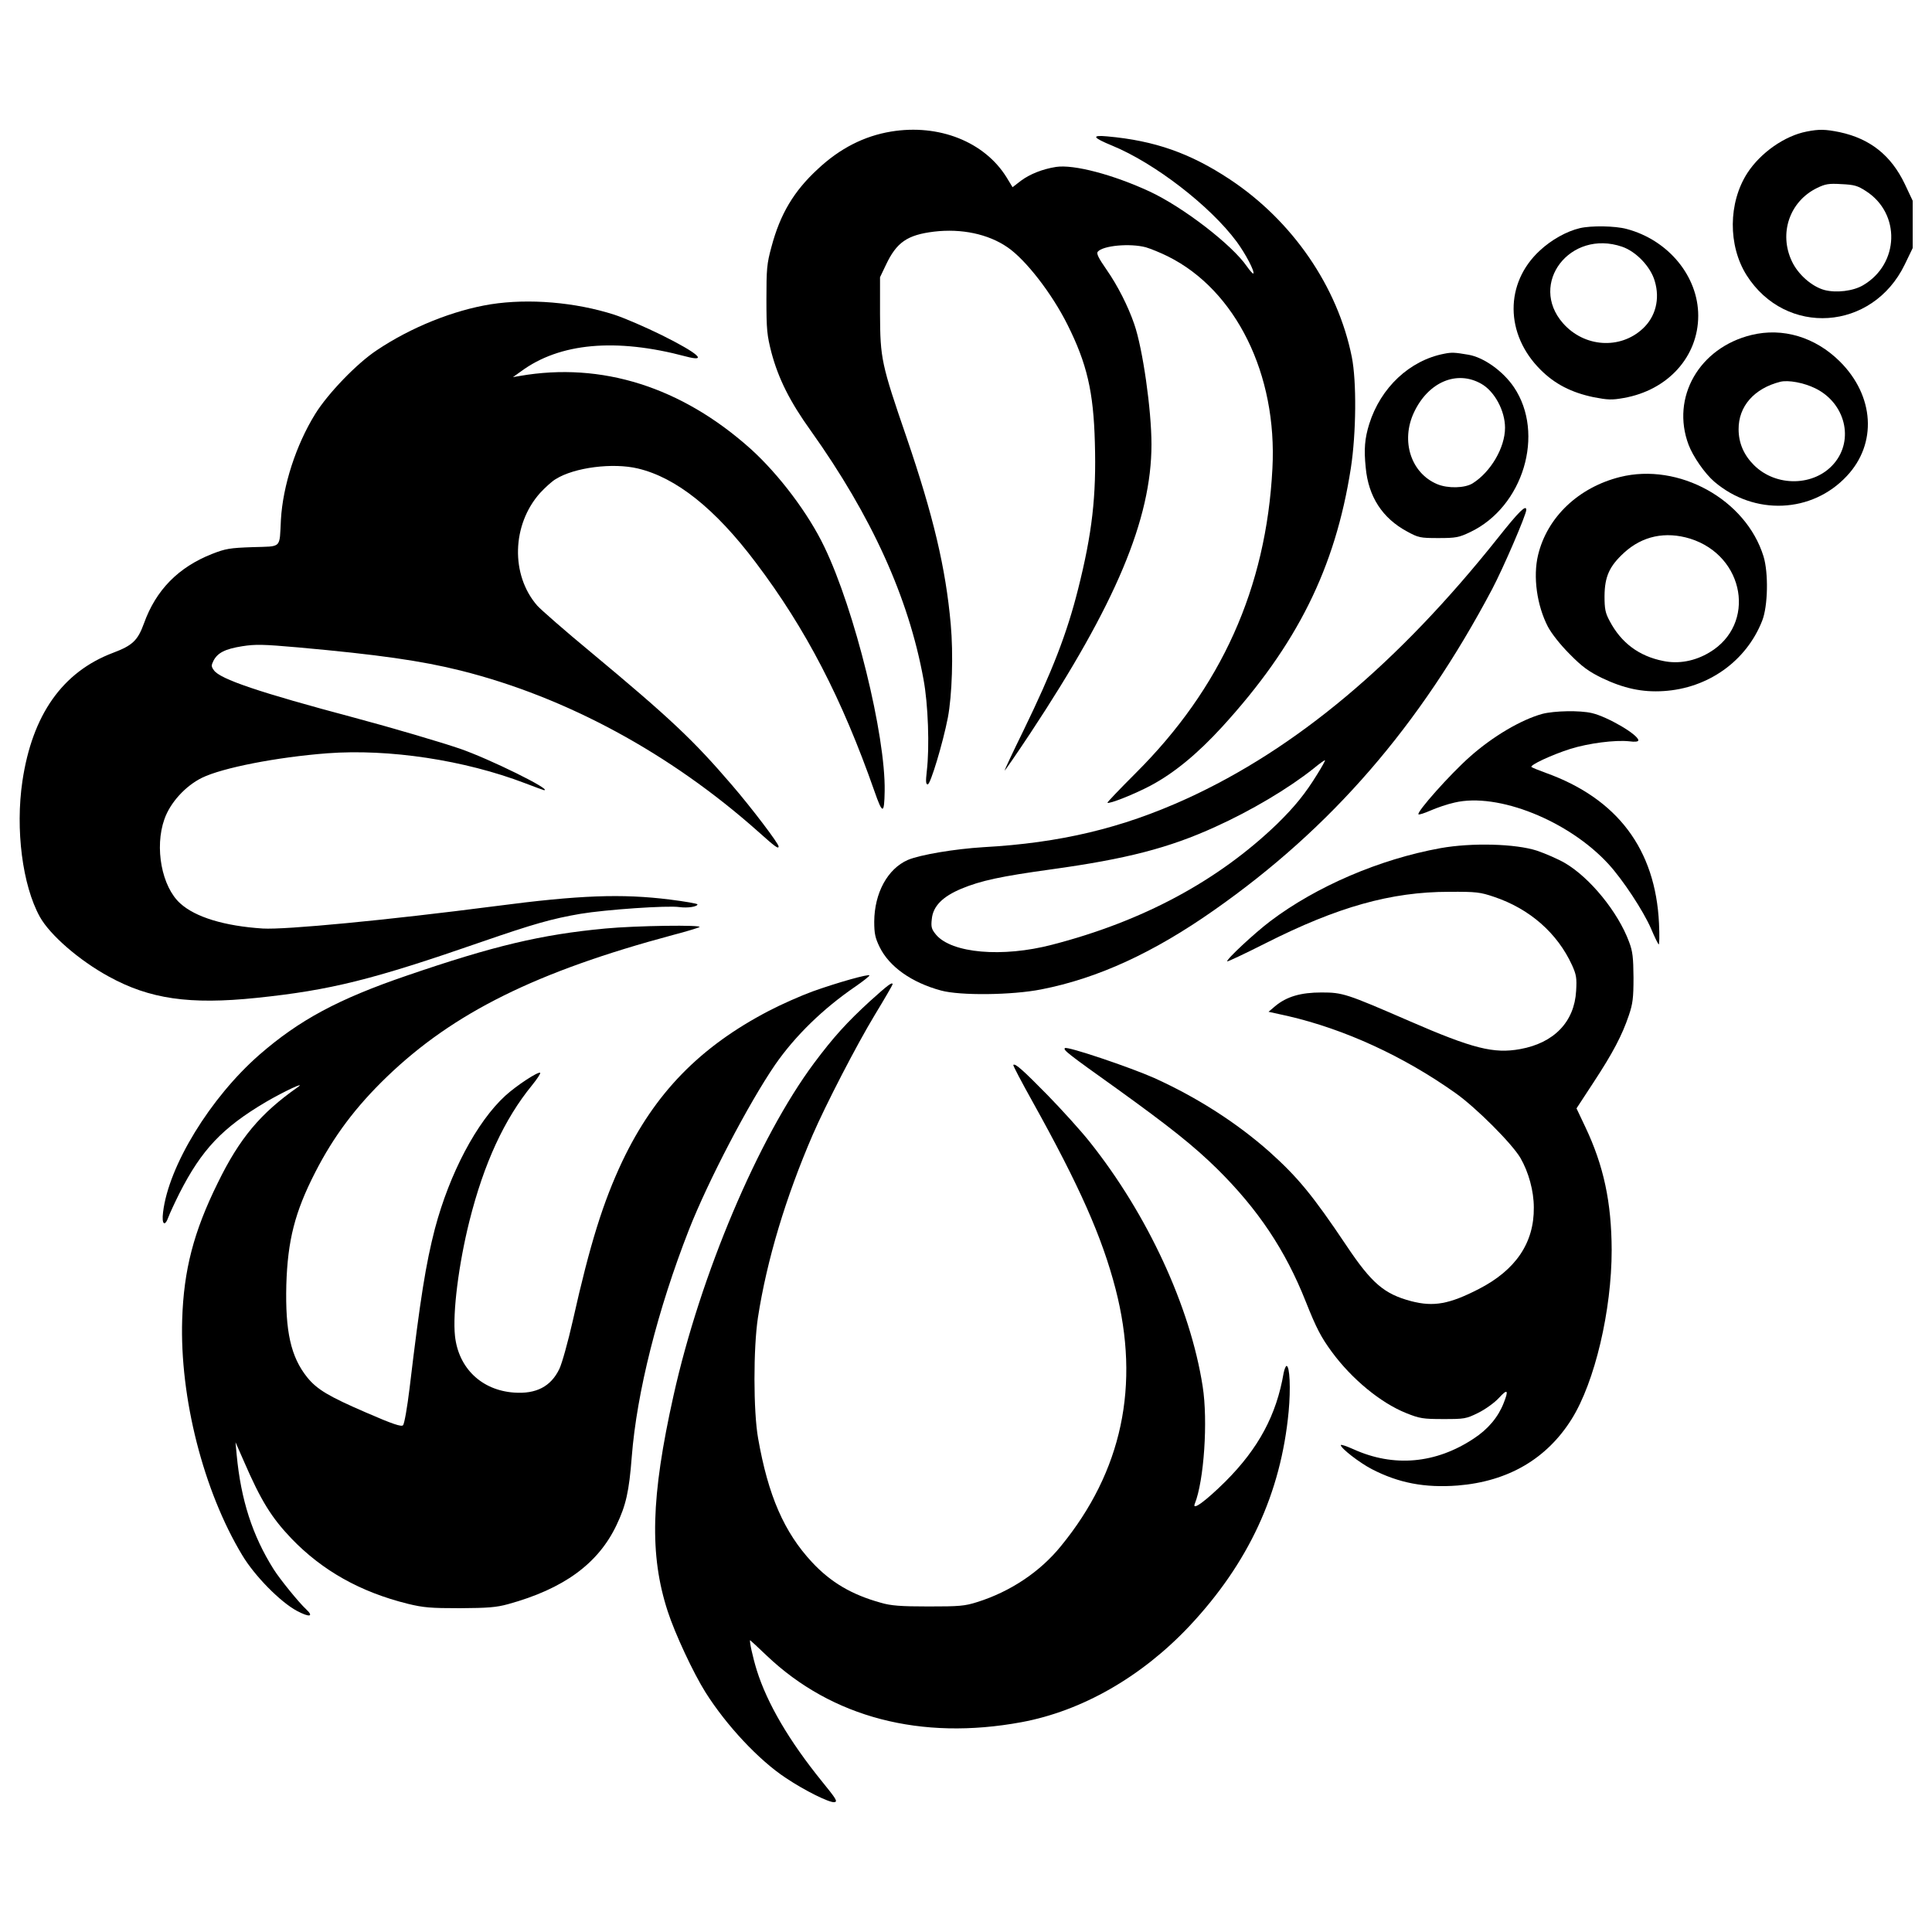 <?xml version="1.0" standalone="no"?>
<!DOCTYPE svg PUBLIC "-//W3C//DTD SVG 20010904//EN"
 "http://www.w3.org/TR/2001/REC-SVG-20010904/DTD/svg10.dtd">
<svg version="1.0" xmlns="http://www.w3.org/2000/svg"
 width="1000pt" height="1000pt" viewBox="0 0 1000 1000"
 preserveAspectRatio="xMidYMid meet">
<g transform="translate(0,1000) scale(0.1,-0.1)"
fill="#000000" stroke="none">
<path d="M4612 9319 c-139 -23 -265 -87 -379 -194 -124 -114 -195 -233 -240
-403 -24 -87 -26 -115 -26 -272 0 -157 3 -185 26 -275 36 -135 96 -255 204
-405 314 -441 506 -863 583 -1286 24 -128 32 -350 17 -476 -6 -53 -5 -68 5
-68 14 0 78 212 104 345 22 116 29 329 15 484 -26 291 -90 561 -229 968 -130
378 -136 407 -137 638 l0 190 31 65 c55 116 110 154 248 171 142 17 281 -12
381 -81 95 -65 230 -240 310 -400 101 -202 135 -347 142 -611 8 -278 -14 -469
-87 -759 -58 -230 -133 -423 -281 -728 -55 -112 -99 -206 -99 -210 0 -4 60 83
133 193 442 669 627 1108 627 1495 0 178 -45 495 -89 622 -32 93 -86 200 -144
283 -41 59 -53 83 -45 92 26 32 167 45 249 23 24 -7 76 -28 114 -47 352 -175
567 -611 541 -1098 -32 -619 -265 -1136 -709 -1578 -82 -82 -147 -150 -145
-152 8 -8 139 44 224 89 120 64 241 163 370 304 388 425 585 821 666 1339 28
183 30 449 5 575 -73 364 -307 705 -632 920 -204 135 -388 200 -633 222 -85 8
-77 -6 25 -48 219 -90 506 -311 644 -497 47 -64 95 -156 86 -165 -2 -2 -17 14
-33 37 -77 112 -330 307 -504 388 -188 87 -392 141 -484 127 -70 -11 -135 -37
-181 -71 l-44 -34 -31 51 c-114 184 -350 278 -598 237z"/>
<path d="M9351 9319 c-114 -22 -239 -110 -307 -215 -99 -154 -100 -375 -4
-528 203 -320 652 -290 819 55 l41 85 0 123 0 122 -41 87 c-71 148 -179 234
-337 268 -74 15 -106 16 -171 3z m307 -308 c181 -116 173 -377 -14 -487 -52
-31 -140 -41 -201 -25 -65 18 -136 80 -168 148 -69 145 -12 311 130 380 43 21
61 24 126 20 66 -3 84 -8 127 -36z"/>
<path d="M8177 8819 c-68 -16 -147 -60 -207 -116 -182 -168 -181 -433 4 -617
74 -74 160 -118 275 -142 73 -14 94 -15 155 -4 229 40 386 214 386 426 0 204
-155 392 -371 449 -59 16 -183 18 -242 4z m219 -96 c73 -25 148 -104 169 -178
28 -93 4 -185 -62 -246 -117 -109 -303 -97 -413 28 -180 205 37 488 306 396z"/>
<path d="M2540 8425 c-193 -31 -413 -119 -590 -238 -103 -68 -253 -224 -318
-329 -100 -161 -168 -372 -178 -548 -8 -152 7 -137 -146 -142 -119 -4 -141 -8
-210 -35 -175 -69 -291 -187 -353 -360 -32 -88 -59 -114 -160 -152 -262 -99
-418 -321 -469 -664 -37 -250 0 -539 90 -702 52 -94 204 -226 356 -309 212
-117 419 -147 766 -111 384 40 600 94 1165 290 269 93 365 120 511 145 131 22
451 44 512 35 43 -6 94 2 94 14 0 4 -64 15 -143 25 -249 31 -468 23 -902 -34
-564 -73 -1088 -123 -1205 -116 -199 13 -349 59 -427 130 -96 86 -134 290 -82
436 30 86 109 172 194 214 106 52 388 107 649 127 319 24 710 -35 1024 -155
52 -20 96 -36 98 -36 46 0 -282 162 -436 215 -103 35 -347 107 -545 160 -492
131 -697 200 -728 246 -14 19 -14 25 -2 49 21 41 60 61 148 75 69 11 109 10
291 -6 412 -37 637 -69 841 -120 547 -137 1085 -429 1540 -834 88 -79 105 -91
105 -76 0 15 -137 196 -241 317 -200 233 -316 343 -734 691 -132 109 -255 217
-274 238 -139 159 -132 420 15 584 25 27 61 60 80 71 97 61 297 86 426 55 198
-47 401 -209 610 -487 260 -344 446 -704 614 -1183 42 -121 51 -121 53 0 5
289 -155 938 -312 1264 -82 172 -235 375 -381 507 -358 321 -772 452 -1196
378 l-35 -6 42 30 c199 147 490 174 853 77 117 -31 65 16 -124 110 -83 41
-194 89 -246 106 -202 65 -443 85 -640 54z"/>
<path d="M9065 8266 c-270 -66 -417 -323 -325 -568 23 -61 84 -149 133 -191
207 -177 506 -164 686 29 158 168 143 415 -36 593 -127 126 -295 177 -458 137z
m331 -276 c155 -76 202 -266 97 -389 -101 -119 -300 -123 -415 -8 -52 52 -79
114 -79 185 -1 119 81 212 216 246 42 10 122 -5 181 -34z"/>
<path d="M7475 8169 c-178 -34 -329 -175 -388 -364 -23 -74 -28 -130 -18 -226
14 -150 86 -261 214 -330 59 -32 67 -34 162 -34 91 0 106 3 165 31 275 131
388 510 226 750 -56 83 -157 155 -236 168 -70 12 -86 13 -125 5z m193 -156
c68 -39 122 -139 122 -227 0 -103 -74 -229 -168 -288 -41 -25 -128 -27 -183
-4 -136 57 -190 224 -120 372 74 157 222 220 349 147z"/>
<path d="M8385 7531 c-215 -54 -377 -208 -424 -404 -27 -112 -6 -261 51 -371
20 -37 64 -93 113 -142 64 -65 97 -89 166 -123 113 -54 209 -75 319 -68 231
14 429 155 511 364 30 76 33 248 7 333 -91 295 -439 487 -743 411z m363 -319
c284 -89 344 -444 100 -589 -75 -45 -160 -61 -240 -44 -125 25 -217 94 -276
206 -23 42 -27 63 -27 130 1 101 25 154 101 224 95 87 214 112 342 73z"/>
<path d="M7755 7218 c-517 -650 -1047 -1094 -1615 -1353 -334 -152 -653 -228
-1050 -250 -148 -9 -327 -39 -391 -66 -105 -46 -173 -171 -174 -319 0 -62 5
-85 28 -132 50 -102 166 -184 318 -225 99 -27 368 -24 519 6 292 57 581 190
894 410 608 426 1064 953 1439 1661 58 110 177 386 177 411 0 29 -38 -8 -145
-143z m-936 -1224 c-62 -101 -117 -169 -210 -260 -306 -294 -695 -503 -1164
-624 -257 -67 -519 -44 -600 52 -23 28 -27 39 -22 81 6 66 55 116 153 157 101
42 204 64 464 100 391 54 611 111 850 220 186 84 381 200 510 303 30 25 56 43
58 42 2 -2 -16 -34 -39 -71z"/>
<path d="M7983 6305 c-109 -30 -256 -116 -375 -222 -103 -91 -277 -287 -266
-298 3 -3 31 6 63 20 32 14 87 33 124 41 224 53 591 -94 797 -319 74 -81 179
-240 220 -334 17 -41 35 -77 39 -81 4 -4 5 45 2 108 -18 385 -216 647 -587
780 -36 13 -68 26 -73 30 -11 9 104 63 202 94 93 29 231 47 304 39 29 -4 47
-2 47 5 0 29 -159 122 -240 141 -63 15 -195 12 -257 -4z"/>
<path d="M7456 5610 c-315 -57 -643 -198 -881 -378 -82 -62 -230 -200 -223
-208 3 -2 92 40 199 94 372 188 649 266 949 266 142 1 162 -2 233 -26 185 -62
328 -188 404 -354 22 -49 25 -66 21 -133 -9 -160 -114 -269 -289 -301 -137
-25 -245 2 -574 145 -327 142 -345 148 -455 148 -107 0 -180 -21 -240 -71
l-34 -29 100 -22 c294 -68 599 -208 868 -399 106 -75 292 -261 336 -336 42
-73 69 -170 69 -256 2 -183 -94 -324 -285 -422 -152 -78 -233 -93 -349 -63
-140 37 -205 92 -336 288 -175 261 -252 354 -398 485 -169 150 -375 282 -596
382 -126 56 -452 166 -463 155 -10 -9 12 -27 266 -208 275 -198 401 -298 523
-418 210 -208 352 -419 458 -687 54 -136 79 -184 135 -260 103 -140 252 -263
384 -316 70 -28 87 -31 192 -31 110 0 118 1 181 32 38 19 84 52 108 78 44 48
51 41 24 -27 -28 -72 -80 -135 -155 -184 -196 -130 -414 -150 -623 -55 -36 16
-65 26 -65 21 0 -16 95 -90 160 -124 139 -72 275 -98 445 -85 261 21 461 138
590 344 120 192 207 563 207 875 -1 247 -41 436 -137 638 l-45 95 89 136 c99
151 147 242 182 346 20 59 24 89 24 195 -1 104 -4 135 -23 185 -57 154 -202
332 -332 408 -36 21 -101 49 -145 64 -111 36 -337 42 -499 13z"/>
<path d="M3133 5194 c-332 -31 -579 -90 -1028 -244 -354 -121 -555 -229 -762
-409 -254 -222 -471 -576 -499 -816 -8 -63 9 -77 28 -24 6 17 32 73 57 123
115 226 222 339 447 472 94 55 214 111 164 76 -191 -134 -300 -263 -413 -495
-125 -253 -176 -451 -184 -707 -13 -404 110 -887 311 -1220 64 -107 197 -242
283 -288 66 -35 89 -30 47 9 -37 34 -136 156 -168 207 -110 175 -169 359 -191
592 l-6 65 44 -100 c88 -203 142 -290 246 -399 160 -166 356 -276 601 -337 82
-20 119 -23 270 -23 145 1 188 4 250 21 287 79 466 209 561 409 49 103 65 173
79 354 26 333 134 761 296 1175 99 252 309 654 446 854 104 150 249 291 416
405 39 27 72 53 72 57 0 10 -167 -37 -295 -83 -60 -22 -162 -67 -225 -100
-357 -186 -591 -426 -759 -779 -99 -210 -167 -426 -256 -824 -25 -110 -56
-222 -70 -251 -44 -91 -120 -130 -234 -122 -169 12 -288 127 -306 293 -13 120
19 373 75 596 75 298 180 526 324 702 26 32 45 61 42 64 -9 9 -123 -66 -180
-118 -148 -135 -289 -402 -365 -689 -47 -181 -76 -363 -131 -825 -12 -99 -27
-185 -34 -192 -8 -9 -52 5 -192 66 -192 83 -253 119 -304 182 -85 106 -114
238 -108 479 7 230 44 376 149 581 96 188 210 340 372 496 344 331 773 544
1482 734 66 17 127 36 135 40 24 13 -330 8 -487 -7z"/>
<path d="M4503 4818 c-119 -109 -189 -186 -289 -320 -289 -388 -589 -1097
-728 -1722 -117 -524 -125 -824 -30 -1116 38 -117 133 -320 196 -420 108 -171
276 -351 416 -443 97 -65 226 -129 251 -125 18 3 9 17 -65 108 -170 210 -283
403 -337 575 -21 68 -40 155 -34 155 1 0 40 -36 86 -80 337 -320 798 -440
1318 -344 313 58 621 234 869 497 306 326 474 687 514 1111 11 118 6 236 -11
236 -4 0 -11 -17 -15 -37 -37 -217 -130 -390 -301 -561 -102 -101 -174 -154
-159 -116 48 119 69 430 41 608 -64 412 -286 891 -585 1266 -46 58 -145 167
-219 243 -126 128 -167 165 -176 155 -3 -2 43 -89 101 -193 242 -435 358 -697
428 -966 129 -499 34 -945 -283 -1332 -108 -133 -261 -235 -432 -289 -66 -21
-93 -23 -254 -23 -143 0 -194 4 -245 19 -152 42 -260 106 -357 210 -145 156
-227 345 -279 641 -25 140 -25 467 -1 625 46 298 144 623 283 945 68 157 227
465 322 622 51 84 92 155 92 158 0 15 -24 -3 -117 -87z"/>
</g>
</svg>
